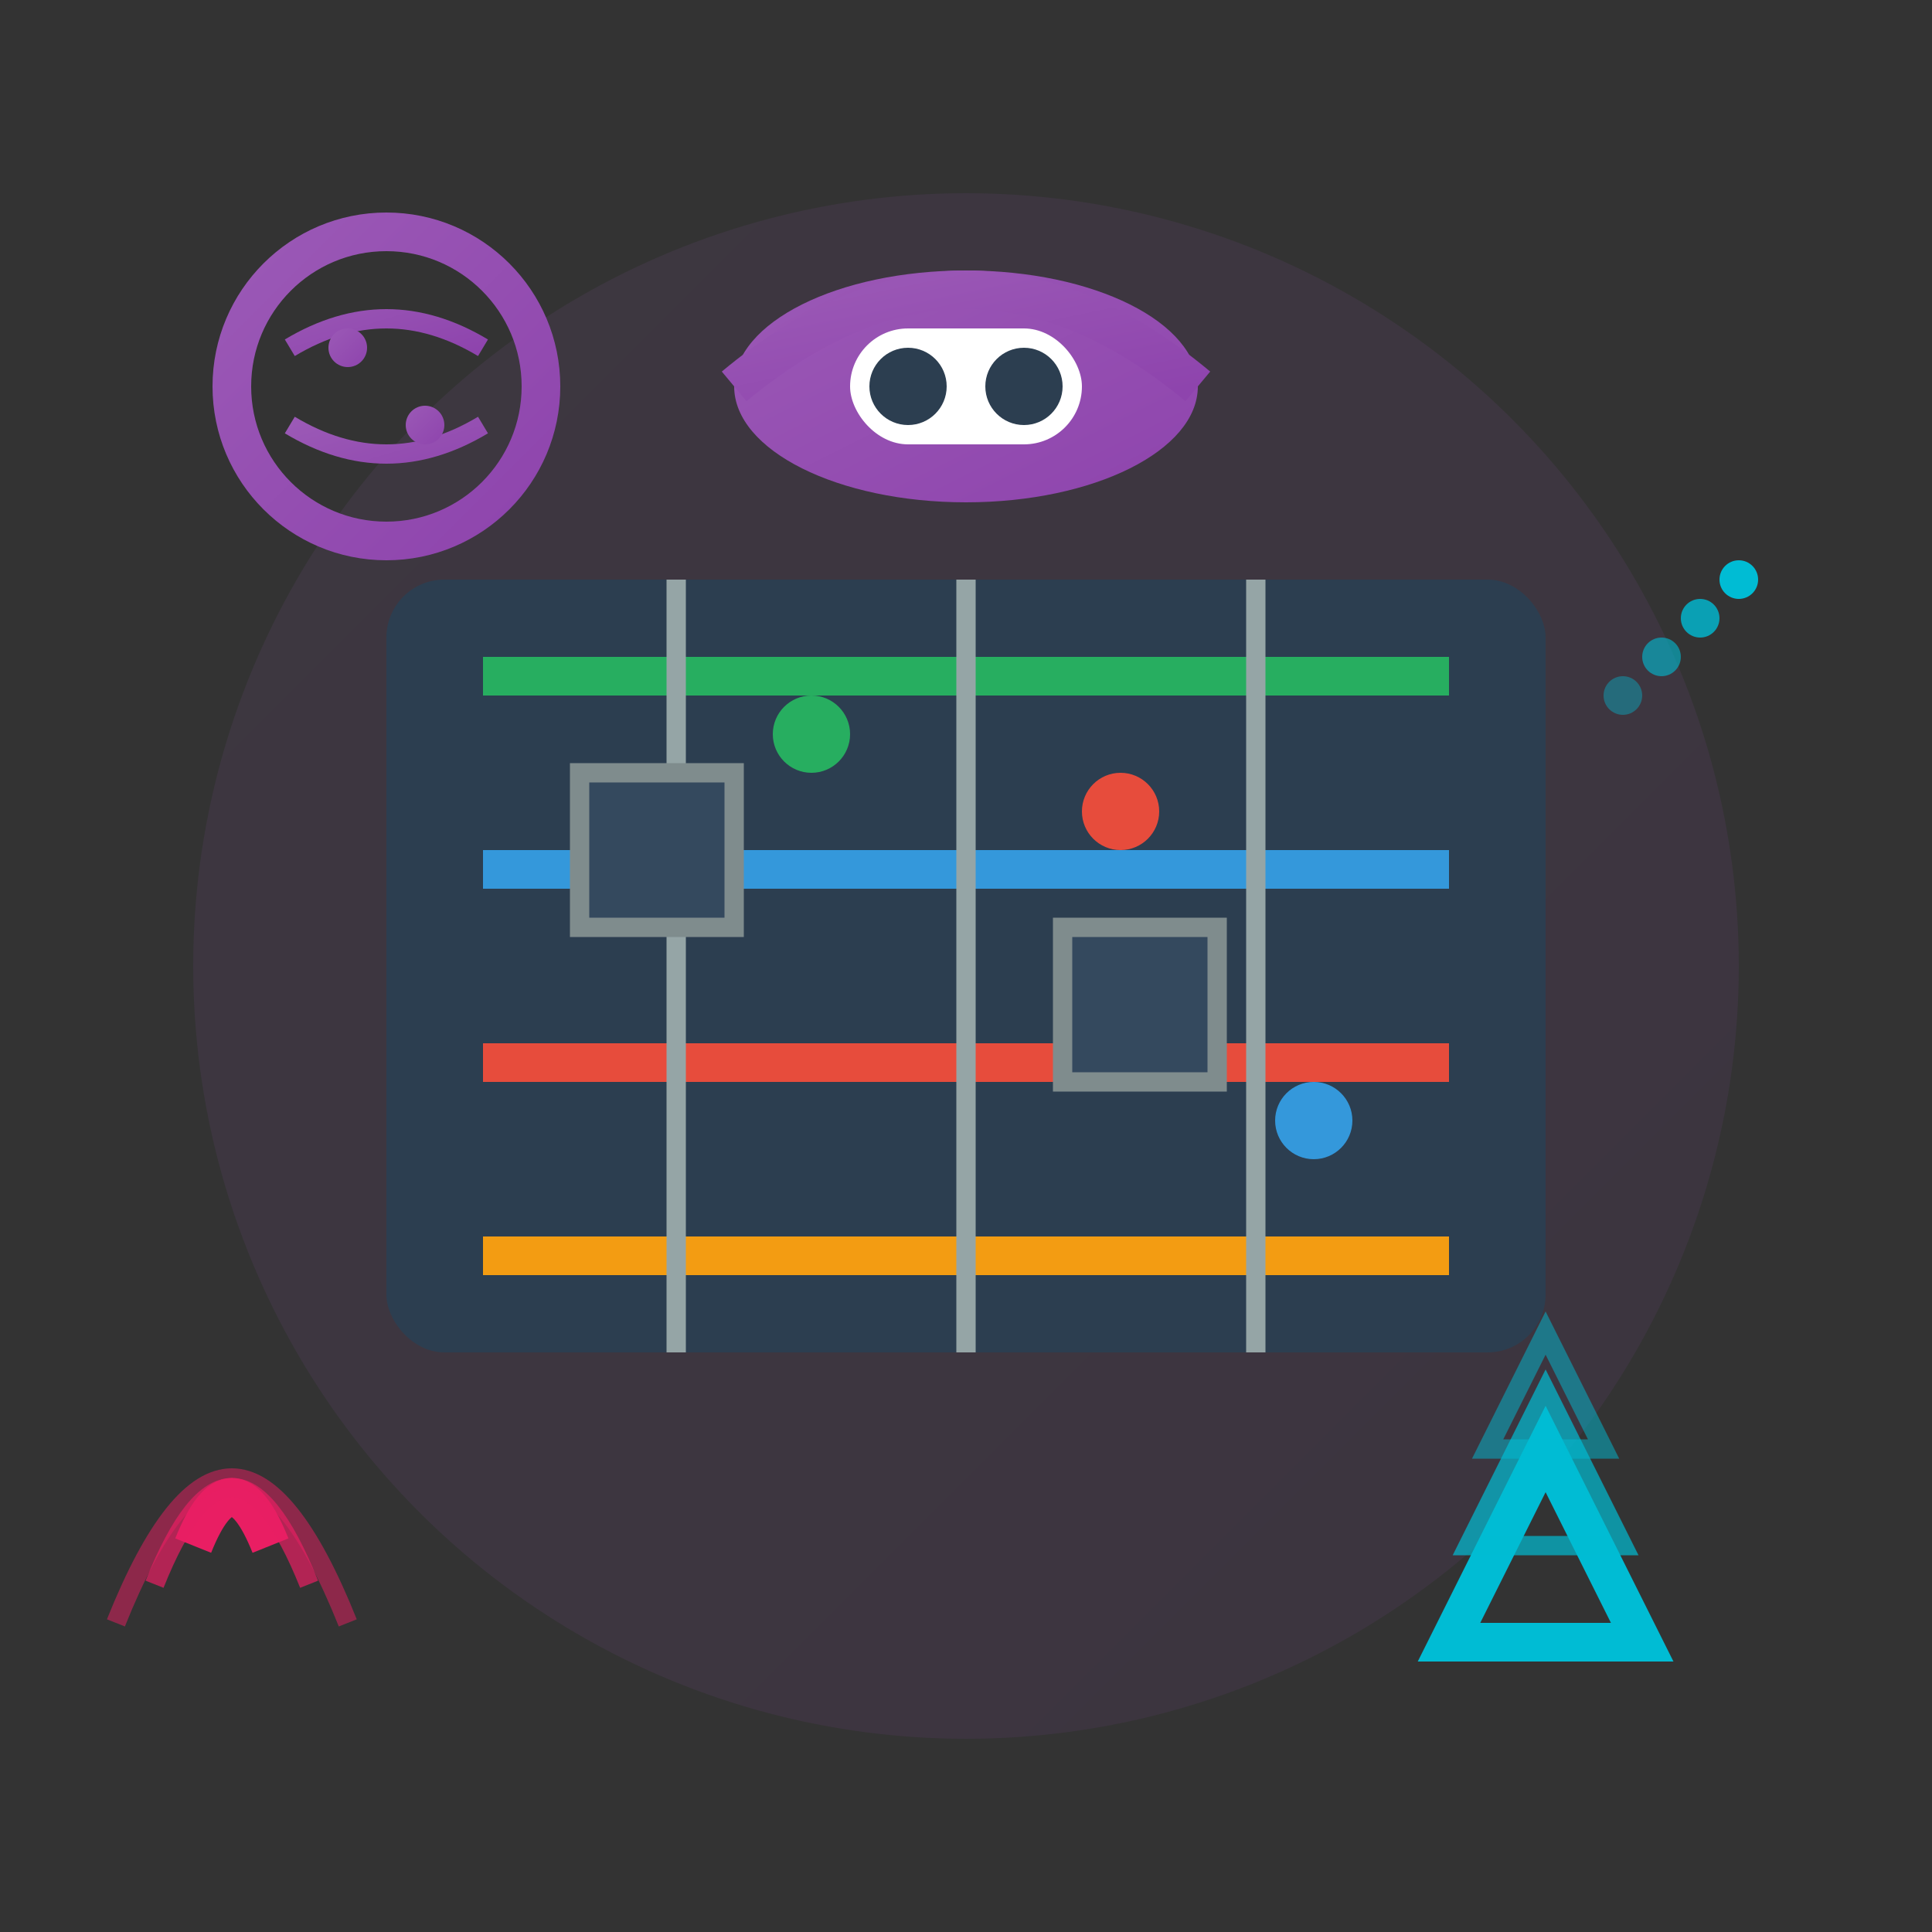 <svg width="100" height="100" viewBox="0 0 100 100" fill="none" xmlns="http://www.w3.org/2000/svg">
  <rect x="0" y="0" width="100" height="100" fill="#333333" stroke="none"/>
  <defs>
    <linearGradient id="blogGradient4" x1="0%" y1="0%" x2="100%" y2="100%">
      <stop offset="0%" style="stop-color:#9b59b6" />
      <stop offset="100%" style="stop-color:#8e44ad" />
    </linearGradient>
  </defs>
  
  <!-- Background circle -->
  <circle cx="50" cy="50" r="40" fill="url(#blogGradient4)" opacity="0.1"/>
  
  <!-- Circuit board pattern -->
  <rect x="20" y="30" width="60" height="40" fill="#2c3e50" rx="3"/>
  
  <!-- Circuit lines -->
  <line x1="25" y1="35" x2="75" y2="35" stroke="#27ae60" stroke-width="2"/>
  <line x1="25" y1="45" x2="75" y2="45" stroke="#3498db" stroke-width="2"/>
  <line x1="25" y1="55" x2="75" y2="55" stroke="#e74c3c" stroke-width="2"/>
  <line x1="25" y1="65" x2="75" y2="65" stroke="#f39c12" stroke-width="2"/>
  
  <!-- Vertical connections -->
  <line x1="35" y1="30" x2="35" y2="70" stroke="#95a5a6" stroke-width="1"/>
  <line x1="50" y1="30" x2="50" y2="70" stroke="#95a5a6" stroke-width="1"/>
  <line x1="65" y1="30" x2="65" y2="70" stroke="#95a5a6" stroke-width="1"/>
  
  <!-- Microchips -->
  <rect x="30" y="40" width="8" height="8" fill="#34495e" stroke="#7f8c8d" stroke-width="1"/>
  <rect x="55" y="48" width="8" height="8" fill="#34495e" stroke="#7f8c8d" stroke-width="1"/>
  
  <!-- LED indicators -->
  <circle cx="42" cy="38" r="2" fill="#27ae60"/>
  <circle cx="58" cy="42" r="2" fill="#e74c3c"/>
  <circle cx="68" cy="58" r="2" fill="#3498db"/>
  
  <!-- VR Headset -->
  <ellipse cx="50" cy="20" rx="12" ry="6" fill="url(#blogGradient4)"/>
  <rect x="44" y="17" width="12" height="6" rx="3" fill="white"/>
  <circle cx="47" cy="20" r="2" fill="#2c3e50"/>
  <circle cx="53" cy="20" r="2" fill="#2c3e50"/>
  
  <!-- VR headset strap -->
  <path d="M38 20 Q44 15 50 15 Q56 15 62 20" stroke="url(#blogGradient4)" stroke-width="2" fill="none"/>
  
  <!-- AI Brain -->
  <circle cx="20" cy="20" r="8" fill="none" stroke="url(#blogGradient4)" stroke-width="2"/>
  <path d="M15 18 Q20 15 25 18" stroke="url(#blogGradient4)" stroke-width="1" fill="none"/>
  <path d="M15 22 Q20 25 25 22" stroke="url(#blogGradient4)" stroke-width="1" fill="none"/>
  <circle cx="18" cy="18" r="1" fill="url(#blogGradient4)"/>
  <circle cx="22" cy="22" r="1" fill="url(#blogGradient4)"/>
  
  <!-- Hologram projection -->
  <polygon points="80,75 75,85 85,85" fill="none" stroke="#00bcd4" stroke-width="2"/>
  <polygon points="80,72 76,80 84,80" fill="none" stroke="#00bcd4" stroke-width="1" opacity="0.7"/>
  <polygon points="80,69 77,75 83,75" fill="none" stroke="#00bcd4" stroke-width="1" opacity="0.5"/>
  
  <!-- Data streams -->
  <circle cx="90" cy="30" r="1" fill="#00bcd4"/>
  <circle cx="88" cy="32" r="1" fill="#00bcd4" opacity="0.8"/>
  <circle cx="86" cy="34" r="1" fill="#00bcd4" opacity="0.6"/>
  <circle cx="84" cy="36" r="1" fill="#00bcd4" opacity="0.4"/>
  
  <!-- 5G signal -->
  <path d="M10 80 Q12 75 14 80" stroke="#e91e63" stroke-width="2" fill="none"/>
  <path d="M8 82 Q12 72 16 82" stroke="#e91e63" stroke-width="1" fill="none" opacity="0.7"/>
  <path d="M6 84 Q12 69 18 84" stroke="#e91e63" stroke-width="1" fill="none" opacity="0.5"/>
</svg>
